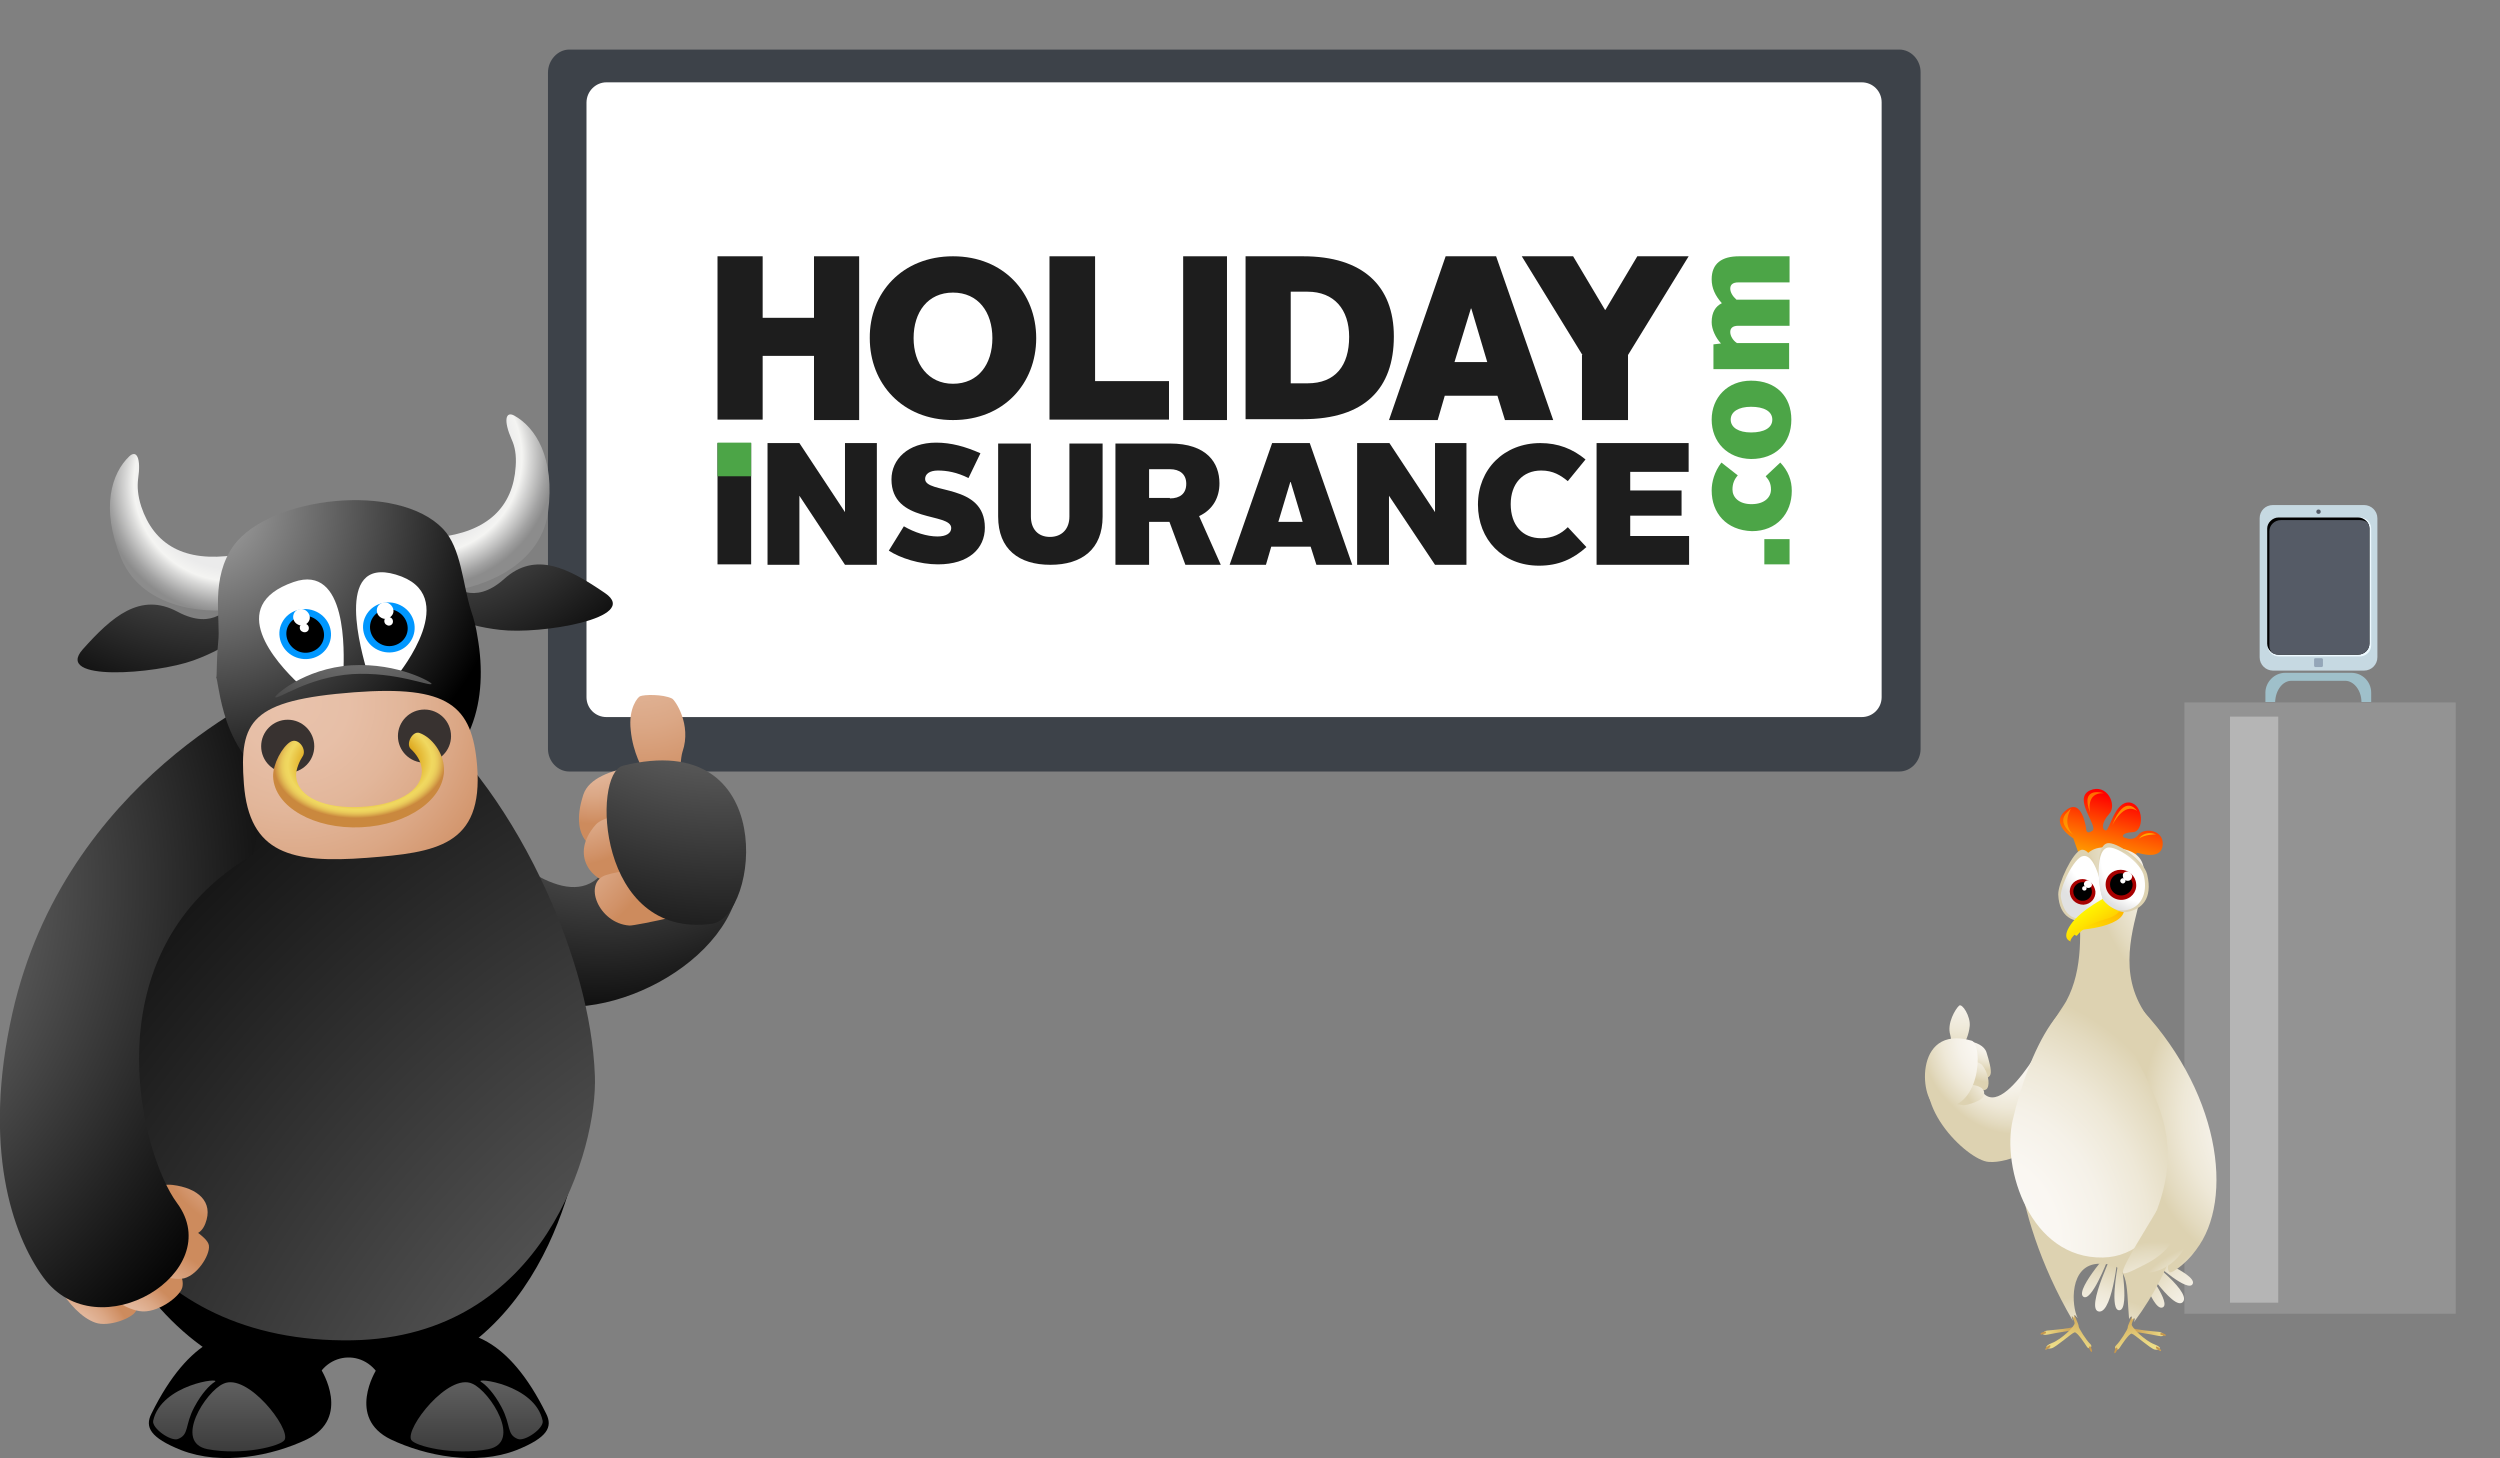 <?xml version="1.0" encoding="utf-8"?>
<!-- Generator: Adobe Illustrator 21.1.0, SVG Export Plug-In . SVG Version: 6.00 Build 0)  -->
<svg version="1.1" id="Vector-Elements" xmlns="http://www.w3.org/2000/svg" xmlns:xlink="http://www.w3.org/1999/xlink" x="0px"
	 y="0px" viewBox="0 0 564.8 329.4" style="enable-background:new 0 0 564.8 329.4;" xml:space="preserve">
<rect x="0" y="0" width="564.8" height="329.4" fill="#808080" stroke="none"/>
<style type="text/css">
	.st0{fill:#3D4249;}
	.st1{fill:#FFFFFF;}
	.st2{fill:url(#SVGID_1_);}
	.st3{fill:url(#SVGID_2_);}
	.st4{fill:url(#SVGID_3_);}
	.st5{fill:url(#SVGID_4_);}
	.st6{fill:url(#SVGID_5_);}
	.st7{fill:url(#SVGID_6_);}
	.st8{fill:url(#SVGID_7_);}
	.st9{fill:url(#SVGID_8_);}
	.st10{fill:url(#SVGID_9_);}
	.st11{fill:url(#SVGID_10_);}
	.st12{fill:url(#SVGID_11_);}
	.st13{fill:url(#SVGID_12_);}
	.st14{fill:url(#SVGID_13_);}
	.st15{fill:url(#SVGID_14_);}
	.st16{fill:url(#SVGID_15_);}
	.st17{fill:url(#SVGID_16_);}
	.st18{fill:url(#SVGID_17_);}
	.st19{fill:url(#SVGID_18_);}
	.st20{fill:url(#SVGID_19_);}
	.st21{fill:url(#SVGID_20_);}
	.st22{fill:url(#SVGID_21_);}
	.st23{fill:url(#SVGID_22_);}
	.st24{fill:url(#SVGID_23_);}
	.st25{fill:#383230;}
	.st26{fill:#0097FF;}
	.st27{fill:url(#SVGID_24_);}
	.st28{fill:#939393;}
	.st29{fill:#B5B5B5;}
	.st30{fill:#C6D9E2;}
	.st31{fill:#555B66;}
	.st32{fill:#94A6B8;}
	.st33{fill:#EDF9FF;}
	.st34{fill:#9FC0CA;}
	.st35{fill:url(#SVGID_25_);}
	.st36{fill:url(#SVGID_26_);}
	.st37{fill:url(#SVGID_27_);}
	.st38{fill:url(#SVGID_28_);}
	.st39{fill:url(#SVGID_29_);}
	.st40{fill:url(#SVGID_30_);}
	.st41{fill:url(#SVGID_31_);}
	.st42{fill:url(#SVGID_32_);}
	.st43{fill:url(#SVGID_33_);}
	.st44{fill:url(#SVGID_34_);}
	.st45{fill:url(#SVGID_35_);}
	.st46{fill:url(#SVGID_36_);}
	.st47{fill:url(#SVGID_37_);}
	.st48{fill:url(#SVGID_38_);}
	.st49{fill:url(#SVGID_39_);}
	.st50{fill:url(#SVGID_40_);}
	.st51{fill:url(#SVGID_41_);}
	.st52{fill:url(#SVGID_42_);}
	.st53{fill:url(#SVGID_43_);}
	.st54{fill:url(#SVGID_44_);}
	.st55{fill:url(#SVGID_45_);}
	.st56{fill:url(#SVGID_46_);}
	.st57{fill:url(#SVGID_47_);}
	.st58{fill:url(#SVGID_48_);}
	.st59{fill:url(#SVGID_49_);}
	.st60{fill:url(#SVGID_50_);}
	.st61{fill:#A70000;}
	.st62{fill:url(#SVGID_51_);}
	.st63{fill:url(#SVGID_52_);}
	.st64{fill:url(#SVGID_53_);}
	.st65{fill:url(#SVGID_54_);}
	.st66{fill:url(#SVGID_55_);}
	.st67{fill:url(#SVGID_56_);}
	.st68{fill:url(#SVGID_57_);}
	.st69{fill:url(#SVGID_58_);}
	.st70{fill:url(#SVGID_59_);}
	.st71{fill:url(#SVGID_60_);}
	.st72{fill:url(#SVGID_61_);}
	.st73{fill:url(#SVGID_62_);}
	.st74{fill:url(#SVGID_63_);}
	.st75{fill:url(#SVGID_64_);}
	.st76{fill:#1D1D1D;}
	.st77{fill:#4CA547;}
</style>
<g id="XMLID_2_">
	<g id="XMLID_29_">
		<g id="XMLID_30_">
			<path id="XMLID_32_" class="st0" d="M128.6,11.2h300.5c2.6,0,4.8,2.3,4.8,5.1v152.9c0,2.8-2.2,5.1-4.8,5.1H128.6
				c-2.6,0-4.8-2.3-4.8-5.1V16.4C123.8,13.6,126,11.2,128.6,11.2z"/>
			<path id="XMLID_31_" class="st1" d="M137,18.6h283.6c2.5,0,4.5,2,4.5,4.5v134.4c0,2.5-2,4.5-4.5,4.5H137c-2.5,0-4.5-2-4.5-4.5
				V23.2C132.5,20.6,134.6,18.6,137,18.6z"/>
		</g>
	</g>
</g>
<g>
	
		<radialGradient id="SVGID_1_" cx="-29.882" cy="924.802" r="85.441" gradientTransform="matrix(0.837 0.452 -0.575 0.959 703.17 -727.67)" gradientUnits="userSpaceOnUse">
		<stop  offset="5.494510e-02" style="stop-color:#9F9F9F"/>
		<stop  offset="1" style="stop-color:#000000"/>
	</radialGradient>
	<path class="st2" d="M83,157.3c0,0,40.7,58.9,53.8,39c6.4-9.8,20.7-19.4,23.7-15.9c19.1,22.3-6.3,44.2-27.8,46.8
		c-25,3-71.4-23.3-70.1-26.7C68.5,186.4,79.2,162.4,83,157.3z"/>
	<g>
		
			<radialGradient id="SVGID_2_" cx="-1877.227" cy="1246.705" r="46.112" gradientTransform="matrix(-1.029 7.450000e-02 0.147 1.312 -1972.715 -1364.689)" gradientUnits="userSpaceOnUse">
			<stop  offset="5.494510e-03" style="stop-color:#E8C2AB"/>
			<stop  offset="0.177" style="stop-color:#E7BFA7"/>
			<stop  offset="0.359" style="stop-color:#E2B69A"/>
			<stop  offset="0.545" style="stop-color:#DBA785"/>
			<stop  offset="0.733" style="stop-color:#D19268"/>
			<stop  offset="0.791" style="stop-color:#CD8B5D"/>
		</radialGradient>
		<path class="st3" d="M147.4,180.2c-0.3-0.6-2.1-6.3-2.1-6.3s-2.3-3.7-2.8-8.9c-0.6-5.1,1.7-7.6,2.1-7.7c0.9-0.4,5.1-0.5,7.2,0.5
			c0.7,0.3,4.5,5.9,2.4,12c-0.4,1.2-0.8,5.3-0.1,7.6C154.8,179.6,147.4,180.2,147.4,180.2z"/>
		<g>
			<g>
				
					<radialGradient id="SVGID_3_" cx="627.779" cy="1429.95" r="28.094" gradientTransform="matrix(0.824 -0.103 0.101 0.89 -527.848 -1041.802)" gradientUnits="userSpaceOnUse">
					<stop  offset="5.494510e-03" style="stop-color:#E8C2AB"/>
					<stop  offset="0.177" style="stop-color:#E7BFA7"/>
					<stop  offset="0.359" style="stop-color:#E2B69A"/>
					<stop  offset="0.545" style="stop-color:#DBA785"/>
					<stop  offset="0.733" style="stop-color:#D19268"/>
					<stop  offset="0.791" style="stop-color:#CD8B5D"/>
				</radialGradient>
				<path class="st4" d="M156.6,173.4c-4.6-1.4-22.4-1.2-24.8,6.1c-3.6,11,3.4,13.3,6.9,13.2s24.2-7.3,24.6-8.6
					C164.2,181.2,161.2,174.8,156.6,173.4z"/>
			</g>
			<g>
				
					<radialGradient id="SVGID_4_" cx="865.816" cy="1105.525" r="34.379" gradientTransform="matrix(0.811 5.520000e-02 -9.540000e-02 0.964 -465.51 -944.312)" gradientUnits="userSpaceOnUse">
					<stop  offset="5.494510e-03" style="stop-color:#E8C2AB"/>
					<stop  offset="0.177" style="stop-color:#E7BFA7"/>
					<stop  offset="0.359" style="stop-color:#E2B69A"/>
					<stop  offset="0.545" style="stop-color:#DBA785"/>
					<stop  offset="0.733" style="stop-color:#D19268"/>
					<stop  offset="0.791" style="stop-color:#CD8B5D"/>
				</radialGradient>
				<path class="st5" d="M163.3,184.6c-4.1-2.5-25.5-2-28.7,1.7c-6.1,6.9-0.7,13.1,4.3,13.3c3.4,0.2,22.7-0.4,25.2-2.6
					C165.8,195.3,166.2,186.4,163.3,184.6z"/>
			</g>
			<g>
				
					<radialGradient id="SVGID_5_" cx="1275.843" cy="1157.52" r="60.47" gradientTransform="matrix(0.673 8.740000e-02 -0.138 0.804 -578.37 -863.883)" gradientUnits="userSpaceOnUse">
					<stop  offset="5.494510e-03" style="stop-color:#E8C2AB"/>
					<stop  offset="0.177" style="stop-color:#E7BFA7"/>
					<stop  offset="0.359" style="stop-color:#E2B69A"/>
					<stop  offset="0.545" style="stop-color:#DBA785"/>
					<stop  offset="0.733" style="stop-color:#D19268"/>
					<stop  offset="0.791" style="stop-color:#CD8B5D"/>
				</radialGradient>
				<path class="st6" d="M136.9,197.7c-5.3,1.7-1.7,10.9,5.3,11.4c1.2,0.1,18.9-3.6,21-5.4c3.6-3,1.2-5.3,0.6-6.4
					C162,194.5,142.8,195.8,136.9,197.7z"/>
			</g>
		</g>
	</g>
	
		<radialGradient id="SVGID_6_" cx="163.562" cy="1556.145" r="109.728" gradientTransform="matrix(1 0 0 1 0 -1436.4)" gradientUnits="userSpaceOnUse">
		<stop  offset="5.494510e-02" style="stop-color:#9F9F9F"/>
		<stop  offset="1" style="stop-color:#000000"/>
	</radialGradient>
	<path class="st7" d="M140.7,173c-7,1.8-5.8,39.2,20.1,35.7C171.4,207.3,176.3,164.1,140.7,173z"/>
	
		<radialGradient id="SVGID_7_" cx="-2963.693" cy="1949.163" r="82.496" gradientTransform="matrix(-0.97 0.241 0.241 0.97 -3254.808 -1094.747)" gradientUnits="userSpaceOnUse">
		<stop  offset="5.494510e-02" style="stop-color:#9F9F9F"/>
		<stop  offset="1" style="stop-color:#000000"/>
	</radialGradient>
	<path class="st8" d="M99.5,135.2l2.6-3.1c0,0,4.8,5,11.8-1.3c7.1-6.4,14.6-2.4,22.8,3.2c8.2,5.6-14.6,9.4-23.7,8.3
		c-9.1-1-14.1-4.3-14.1-4.3L99.5,135.2z"/>
	
		<radialGradient id="SVGID_8_" cx="-474.21" cy="2388.144" r="56.431" gradientTransform="matrix(0.831 -0.557 0.557 0.831 -883.869 -2139.448)" gradientUnits="userSpaceOnUse">
		<stop  offset="0.341" style="stop-color:#EBEBEB"/>
		<stop  offset="0.341" style="stop-color:#EBEBEB"/>
		<stop  offset="0.39" style="stop-color:#F4F4F2"/>
		<stop  offset="0.418" style="stop-color:#DBDBDA"/>
		<stop  offset="0.488" style="stop-color:#A2A2A2"/>
		<stop  offset="0.522" style="stop-color:#8C8C8C"/>
	</radialGradient>
	<path class="st9" d="M53.1,125.4c-11.4,1.7-18.3-2.3-21.2-11c-0.8-2.5-0.9-4.5-0.7-6.2c0.7-4.6-0.3-6.7-2-5.1
		c-3.9,3.7-6.6,11.6-1.8,23.1c5.1,12.1,21,12.7,27.6,11.1C60.3,136.1,60.8,124.2,53.1,125.4z"/>
	
		<radialGradient id="SVGID_9_" cx="-3283.508" cy="994.357" r="56.44" gradientTransform="matrix(-0.945 -0.326 -0.326 0.945 -2682.843 -1906.892)" gradientUnits="userSpaceOnUse">
		<stop  offset="0.341" style="stop-color:#EBEBEB"/>
		<stop  offset="0.341" style="stop-color:#EBEBEB"/>
		<stop  offset="0.39" style="stop-color:#F4F4F2"/>
		<stop  offset="0.418" style="stop-color:#DBDBDA"/>
		<stop  offset="0.488" style="stop-color:#A2A2A2"/>
		<stop  offset="0.522" style="stop-color:#8C8C8C"/>
	</radialGradient>
	<path class="st10" d="M98.8,121.4c11.4-1.2,17.1-6.9,17.7-16c0.2-2.6-0.2-4.6-0.9-6.1c-1.9-4.3-1.4-6.5,0.6-5.4
		c4.7,2.6,9.3,9.5,7.6,21.9c-1.8,13-17.1,17.7-23.9,17.8C94.6,133.6,91.1,122.3,98.8,121.4z"/>
	
		<radialGradient id="SVGID_10_" cx="104.013" cy="1561.712" r="82.493" gradientTransform="matrix(1 4.700000e-03 -4.700000e-03 1 -46.778 -1477.294)" gradientUnits="userSpaceOnUse">
		<stop  offset="5.494510e-02" style="stop-color:#9F9F9F"/>
		<stop  offset="1" style="stop-color:#000000"/>
	</radialGradient>
	<path class="st11" d="M55.1,139.1l-3.2-2.4c0,0-3.4,6-11.8,1.5c-8.4-4.5-14.8,1.1-21.4,8.5c-6.6,7.4,16.4,5.6,25,2.5
		s12.7-7.5,12.7-7.5L55.1,139.1z"/>
	<path d="M132.3,253.6c-1.6,4-5.7,50.1-45.7,59.1c-3.1-8.4-13.2-7.6-15.5-0.1c-42.7,0-58.2-61.6-56.6-62.2
		C16.2,249.7,132.3,253.6,132.3,253.6z"/>
	<path d="M85,309.5c0,0,21.3-24.8,38.4,9.9c1.5,3,0.3,5.4-6.7,8.2c-9.2,3.6-20.6,1.3-28.4-2.4C78.2,320.3,85,309.5,85,309.5z"/>
	<path d="M72.6,309.5c0,0-21.3-24.8-38.4,9.9c-1.5,3-0.3,5.4,6.7,8.2c9.2,3.6,20.6,1.3,28.4-2.4C79.4,320.3,72.6,309.5,72.6,309.5z"
		/>
	
		<linearGradient id="SVGID_11_" gradientUnits="userSpaceOnUse" x1="53.954" y1="1716.216" x2="53.954" y2="1791.172" gradientTransform="matrix(1 0 0 1 0 -1436.4)">
		<stop  offset="5.494510e-02" style="stop-color:#9F9F9F"/>
		<stop  offset="1" style="stop-color:#000000"/>
	</linearGradient>
	<path class="st12" d="M64.3,325.3c-0.8,1.4-9.6,3.6-17.4,2.1c-7.8-1.5-0.4-13.1,3.6-14.8C55.9,310.1,65.7,322.7,64.3,325.3z"/>
	
		<linearGradient id="SVGID_12_" gradientUnits="userSpaceOnUse" x1="41.623" y1="1716.22" x2="41.623" y2="1791.17" gradientTransform="matrix(1 0 0 1 0 -1436.4)">
		<stop  offset="5.494510e-02" style="stop-color:#9F9F9F"/>
		<stop  offset="1" style="stop-color:#000000"/>
	</linearGradient>
	<path class="st13" d="M48.5,312.2c-1.1,0.7-2.9,2.5-4.6,5.7c-2.2,4.1-1.1,6.2-3.7,7.2c-1.6,0.6-5.9-2.4-5.6-4.1
		C36.4,312.7,50.3,311.1,48.5,312.2z"/>
	
		<linearGradient id="SVGID_13_" gradientUnits="userSpaceOnUse" x1="103.246" y1="1716.216" x2="103.246" y2="1791.172" gradientTransform="matrix(1 0 0 1 0 -1436.4)">
		<stop  offset="5.494510e-02" style="stop-color:#9F9F9F"/>
		<stop  offset="1" style="stop-color:#000000"/>
	</linearGradient>
	<path class="st14" d="M92.9,325.3c0.8,1.4,9.6,3.6,17.4,2.1c7.8-1.5,0.4-13.1-3.6-14.8C101.3,310.1,91.5,322.7,92.9,325.3z"/>
	
		<linearGradient id="SVGID_14_" gradientUnits="userSpaceOnUse" x1="115.578" y1="1716.22" x2="115.578" y2="1791.17" gradientTransform="matrix(1 0 0 1 0 -1436.4)">
		<stop  offset="5.494510e-02" style="stop-color:#9F9F9F"/>
		<stop  offset="1" style="stop-color:#000000"/>
	</linearGradient>
	<path class="st15" d="M108.7,312.2c1.1,0.7,2.9,2.5,4.6,5.7c2.2,4.1,1.1,6.2,3.7,7.2c1.6,0.6,5.9-2.4,5.6-4.1
		C120.9,312.7,106.9,311.1,108.7,312.2z"/>
	
		<radialGradient id="SVGID_15_" cx="246.456" cy="1835.764" r="325.602" gradientTransform="matrix(1 0 0 1 0 -1436.4)" gradientUnits="userSpaceOnUse">
		<stop  offset="5.494510e-02" style="stop-color:#9F9F9F"/>
		<stop  offset="1" style="stop-color:#000000"/>
	</radialGradient>
	<path class="st16" d="M24.9,216.2c11.6-37,33-83.1,70.4-54.1c9.8,7.6,20.6,22.4,28.3,39.5c6,13.3,10.3,27.9,10.8,41.5
		c0.6,16-11.2,59-54.9,59.7c-48.4,0.8-67.8-38.5-60.4-66.4C20.8,230.5,22.7,223.5,24.9,216.2z"/>
	<g>
		
			<radialGradient id="SVGID_16_" cx="260.577" cy="2571.825" r="41.733" gradientTransform="matrix(0.526 -0.329 0.291 0.669 -831.284 -1381.59)" gradientUnits="userSpaceOnUse">
			<stop  offset="5.494510e-03" style="stop-color:#E8C2AB"/>
			<stop  offset="0.177" style="stop-color:#E7BFA7"/>
			<stop  offset="0.359" style="stop-color:#E2B69A"/>
			<stop  offset="0.545" style="stop-color:#DBA785"/>
			<stop  offset="0.733" style="stop-color:#D19268"/>
			<stop  offset="0.791" style="stop-color:#CD8B5D"/>
		</radialGradient>
		<path class="st17" d="M26.5,274.5c0.6-0.5,6.7-7.5,12.5-6.8c5.7,0.7,9.3,3.8,7.4,8.7c-1.9,5-7.3,1.3-8.1,0.6s-3.5,2-3.5,2
			L26.5,274.5z"/>
		
			<radialGradient id="SVGID_17_" cx="-493.217" cy="136.961" r="18.872" gradientTransform="matrix(0.107 0.843 -0.93 -9.760000e-02 196.354 730.507)" gradientUnits="userSpaceOnUse">
			<stop  offset="5.494510e-03" style="stop-color:#E8C2AB"/>
			<stop  offset="0.177" style="stop-color:#E7BFA7"/>
			<stop  offset="0.359" style="stop-color:#E2B69A"/>
			<stop  offset="0.545" style="stop-color:#DBA785"/>
			<stop  offset="0.733" style="stop-color:#D19268"/>
			<stop  offset="0.791" style="stop-color:#CD8B5D"/>
		</radialGradient>
		<path class="st18" d="M20.9,269.9c-1.7,3.5,2.5,18.1,5.1,18.1c1.7,0,6.2,5.2,4.7,8.2c-0.8,1.6-6.2,3.7-9.2,2.6
			c-6-2.1-11.9-12.8-11.9-18.5C9.6,268.1,22.5,266.3,20.9,269.9z"/>
		
			<radialGradient id="SVGID_18_" cx="-410.521" cy="428.623" r="15.982" gradientTransform="matrix(0.367 1.022 -1.083 9.970000e-02 643.038 676.958)" gradientUnits="userSpaceOnUse">
			<stop  offset="5.494510e-03" style="stop-color:#E8C2AB"/>
			<stop  offset="0.177" style="stop-color:#E7BFA7"/>
			<stop  offset="0.359" style="stop-color:#E2B69A"/>
			<stop  offset="0.545" style="stop-color:#DBA785"/>
			<stop  offset="0.733" style="stop-color:#D19268"/>
			<stop  offset="0.791" style="stop-color:#CD8B5D"/>
		</radialGradient>
		<path class="st19" d="M22.4,260.4c-0.9,4.8,8.1,21.9,11.1,21.3c2-0.4,8.6,5,7.7,9.1c-0.5,2.2-5.9,6.1-9.7,5.4
			c-7.4-1.2-17.2-13-18.9-20.2C9.2,260.9,23.3,255.6,22.4,260.4z"/>
		
			<radialGradient id="SVGID_19_" cx="-153.073" cy="582.693" r="27.722" gradientTransform="matrix(0.618 0.884 -0.854 0.359 625.713 226.924)" gradientUnits="userSpaceOnUse">
			<stop  offset="5.494510e-03" style="stop-color:#E8C2AB"/>
			<stop  offset="0.177" style="stop-color:#E7BFA7"/>
			<stop  offset="0.359" style="stop-color:#E2B69A"/>
			<stop  offset="0.545" style="stop-color:#DBA785"/>
			<stop  offset="0.733" style="stop-color:#D19268"/>
			<stop  offset="0.791" style="stop-color:#CD8B5D"/>
		</radialGradient>
		<path class="st20" d="M22.4,257.1c4.6,13.8,24.3,20.2,24.8,24.3c0.3,2.2-2.9,7.2-6.2,7.5c-6.5,0.6-18.1-8.2-21.7-14.6
			C11.7,260.8,20.8,252.5,22.4,257.1z"/>
		
			<radialGradient id="SVGID_20_" cx="-63.64" cy="1636.467" r="139.495" gradientTransform="matrix(1 0 0 1 0 -1436.4)" gradientUnits="userSpaceOnUse">
			<stop  offset="5.494510e-02" style="stop-color:#9F9F9F"/>
			<stop  offset="1" style="stop-color:#000000"/>
		</radialGradient>
		<path class="st21" d="M63.8,155.1c-1.5,0.6-49.1,20.9-61,73.8c-6.8,30.2-0.1,50,7,59.7c12.3,16.8,41.7-1.3,30.2-16.8
			c-8.3-11.2-20.2-57,17.3-78.8L63.8,155.1z"/>
	</g>
	
		<radialGradient id="SVGID_21_" cx="145.177" cy="1002.299" r="70.96" gradientTransform="matrix(0.938 0.346 -0.346 0.938 256.614 -875.493)" gradientUnits="userSpaceOnUse">
		<stop  offset="5.494510e-02" style="stop-color:#9F9F9F"/>
		<stop  offset="1" style="stop-color:#000000"/>
	</radialGradient>
	<path class="st22" d="M50.6,161c1.4,4.9,4.6,12.4,12.7,17.1c7.8,4.5,20.2,5.3,31-0.2c5.3-2.8,9.9-7.7,12.2-13.8
		c2.4-6.1,2.6-13.2,1.4-20.1c-0.3-2.1-0.8-4.1-1.5-6.1c-1.9-6.1-2.2-14.1-6.3-18.4c-10.2-10.7-39-7.3-47.2,3.6
		c-5.5,7.5-3,16.8-3.6,21.9c-0.5,5.2-0.2,8.1-0.5,8.1C49.1,153,49.2,156,50.6,161z"/>
	<path class="st1" d="M89.4,129.8c-14.3-4.2-7.4,18.4-6.6,21.5c2.3,0.1,4.6,0.4,6.6,0.8l0.7,0.1C90,152.2,104.7,134.3,89.4,129.8z"
		/>
	<path class="st1" d="M77.6,151.5c0.1-3.7,1-24.3-11.3-20c-15.5,5.4-3.9,18.2,1.2,23C71,152.8,74.4,151.9,77.6,151.5z"/>
	
		<radialGradient id="SVGID_22_" cx="180.765" cy="1000.181" r="66.649" gradientTransform="matrix(0.938 0.346 -0.346 0.938 256.614 -875.493)" gradientUnits="userSpaceOnUse">
		<stop  offset="5.494510e-02" style="stop-color:#9F9F9F"/>
		<stop  offset="1" style="stop-color:#000000"/>
	</radialGradient>
	<path class="st23" d="M62.2,157.5c-0.4-0.2,6.4-6.5,17.2-7.2c10.7-0.6,18.4,4,18.1,4.2c-0.2,0.7-8-2.8-18-2.2
		C69.5,153,62.6,158.2,62.2,157.5z"/>
	
		<radialGradient id="SVGID_23_" cx="179.632" cy="1036.388" r="68.182" gradientTransform="matrix(0.938 0.346 -0.346 0.938 256.614 -875.493)" gradientUnits="userSpaceOnUse">
		<stop  offset="5.494510e-03" style="stop-color:#E8C2AB"/>
		<stop  offset="0.177" style="stop-color:#E7BFA7"/>
		<stop  offset="0.359" style="stop-color:#E2B69A"/>
		<stop  offset="0.545" style="stop-color:#DBA785"/>
		<stop  offset="0.733" style="stop-color:#D19268"/>
		<stop  offset="0.791" style="stop-color:#CD8B5D"/>
	</radialGradient>
	<path class="st24" d="M55.1,177.1c1.2,15.8,10.8,18,27.8,16.7c15.6-1.2,26.3-2.7,24.9-20.7c-1.1-13.8-6.5-18.3-27.8-16.7
		C56.7,158.2,54,162.8,55.1,177.1z"/>
	<circle class="st25" cx="95.9" cy="166.3" r="6"/>
	<circle class="st25" cx="65" cy="168.6" r="6"/>
	<g>
		<path class="st26" d="M71.5,138.2c2.9,1.4,4.1,4.8,2.7,7.6c-1.4,2.8-4.9,3.9-7.8,2.5c-2.9-1.4-4.1-4.9-2.7-7.6
			C65.1,137.9,68.6,136.8,71.5,138.2z"/>
		<path d="M70.8,139.6c2.1,1.1,3,3.6,2,5.6s-3.6,2.9-5.7,1.8c-2.1-1.1-3-3.6-2-5.6S68.7,138.5,70.8,139.6z"/>
		<path class="st1" d="M68.9,137.8c0.9,0.5,1.4,1.6,0.9,2.5s-1.6,1.3-2.5,0.8c-1-0.5-1.3-1.6-0.9-2.5
			C66.8,137.7,67.9,137.3,68.9,137.8z"/>
		<path class="st1" d="M69.2,141c0.5,0.2,0.7,0.8,0.5,1.3s-0.9,0.7-1.4,0.4c-0.5-0.2-0.7-0.8-0.5-1.3
			C68.1,140.9,68.7,140.7,69.2,141z"/>
	</g>
	<g>
		<path class="st26" d="M90.4,136.7c2.9,1.4,4.1,4.8,2.7,7.6c-1.4,2.8-4.9,3.9-7.8,2.5c-2.9-1.4-4.1-4.9-2.7-7.6
			C84,136.4,87.5,135.3,90.4,136.7z"/>
		<path d="M89.7,138.1c2.1,1.1,3,3.6,2,5.6s-3.6,2.9-5.7,1.8c-2.1-1.1-3-3.5-2-5.6C85.1,137.8,87.6,137,89.7,138.1z"/>
		<path class="st1" d="M87.8,136.3c0.9,0.5,1.4,1.6,0.9,2.5s-1.6,1.3-2.5,0.8c-1-0.5-1.3-1.6-0.9-2.5
			C85.8,136.2,86.9,135.8,87.8,136.3z"/>
		<path class="st1" d="M88.2,139.5c0.5,0.2,0.7,0.8,0.5,1.3s-0.9,0.7-1.3,0.4c-0.5-0.2-0.7-0.8-0.5-1.3S87.7,139.2,88.2,139.5z"/>
	</g>
	
		<radialGradient id="SVGID_24_" cx="-249.853" cy="1843.281" r="34.906" gradientTransform="matrix(1.229 -6.050000e-02 3.860000e-02 0.783 317.238 -1285.943)" gradientUnits="userSpaceOnUse">
		<stop  offset="0.28" style="stop-color:#DCA317"/>
		<stop  offset="0.379" style="stop-color:#F0D860"/>
		<stop  offset="0.395" style="stop-color:#EED45E"/>
		<stop  offset="0.411" style="stop-color:#E8C759"/>
		<stop  offset="0.427" style="stop-color:#DEB250"/>
		<stop  offset="0.444" style="stop-color:#D09543"/>
		<stop  offset="0.451" style="stop-color:#CA883E"/>
	</radialGradient>
	<path class="st27" d="M94.8,165.6c-1.6-0.6-3.2,2.5-2,3.6s2.4,2.8,2.5,4.7c0.2,5-6,8-13.8,8.4s-14.3-2-14.6-7
		c-0.1-1.5,0.9-3.6,1.4-4.3c1.2-1.6-0.9-4.5-2.7-3.4s-4,5-3.9,7.9c0.3,6.8,9.3,11.9,19.9,11.4c10.7-0.5,19-6.5,18.7-13.3
		C100.2,170.1,97.6,166.6,94.8,165.6z"/>
</g>
<g id="XMLID_3_">
	<g id="XMLID_4_">
		<rect id="XMLID_15_" x="493.5" y="158.7" class="st28" width="61.3" height="138.1"/>
		<rect id="XMLID_13_" x="503.8" y="161.9" class="st29" width="10.9" height="132.4"/>
		<g id="XMLID_6_">
			<path id="XMLID_12_" class="st30" d="M513.5,114.1h20.6c1.6,0,3,1.3,3,3v31.4c0,1.6-1.3,3-3,3h-20.6c-1.6,0-3-1.3-3-3v-31.4
				C510.5,115.4,511.8,114.1,513.5,114.1z"/>
			<circle id="XMLID_11_" class="st31" cx="523.8" cy="115.6" r="0.5"/>
			<path id="XMLID_10_" class="st32" d="M523.1,148.7h1.4c0.1,0,0.3,0.1,0.3,0.3v1.4c0,0.1-0.1,0.3-0.3,0.3h-1.4
				c-0.1,0-0.3-0.1-0.3-0.3V149C522.8,148.8,522.9,148.7,523.1,148.7z"/>
			<path id="XMLID_9_" class="st33" d="M514.9,116.9h18.2c1.5,0,2.6,1.1,2.6,2.5v26.4c0,1.4-1.2,2.5-2.6,2.5h-18.2
				c-1.5,0-2.6-1.1-2.6-2.5v-26.4C512.2,118.1,513.4,116.9,514.9,116.9z"/>
			<path id="XMLID_8_" d="M514.8,116.9h17.9c1.4,0,2.6,1.1,2.6,2.5v26c0,1.4-1.2,2.5-2.6,2.5h-17.9c-1.4,0-2.6-1.1-2.6-2.5v-26
				C512.2,118.1,513.4,116.9,514.8,116.9z"/>
			<path id="XMLID_7_" class="st31" d="M534.9,118.1c0.2,0.4,0.4,0.8,0.4,1.3v26c0,1.4-1.2,2.5-2.6,2.5h-17.9
				c-0.7,0-1.3-0.2-1.7-0.6c-0.2-0.4-0.4-0.8-0.4-1.3v-26c0-1.4,1.2-2.5,2.6-2.5h17.9C533.8,117.5,534.4,117.7,534.9,118.1z"/>
		</g>
		<path id="XMLID_5_" class="st34" d="M516.3,152h14.9c2.5,0,4.5,2,4.5,4.5v2.1h-2.2c0-2.6-1.7-4.8-3.7-4.8h-12.1
			c-2,0-3.6,2.1-3.7,4.8h-2.2v-2.1C511.8,154.1,513.8,152,516.3,152z"/>
	</g>
</g>
<g id="XMLID_93_">
</g>
<g>
	
		<radialGradient id="SVGID_25_" cx="-404.753" cy="1140.837" r="21.515" gradientTransform="matrix(-0.907 0.546 0.623 1.157 -625.936 -864.738)" gradientUnits="userSpaceOnUse">
		<stop  offset="6.593410e-02" style="stop-color:#FBF9F5"/>
		<stop  offset="0.271" style="stop-color:#FAF7F2"/>
		<stop  offset="0.436" style="stop-color:#F5F1E8"/>
		<stop  offset="0.587" style="stop-color:#EEE8D7"/>
		<stop  offset="0.729" style="stop-color:#E3DABF"/>
		<stop  offset="0.797" style="stop-color:#DDD2B1"/>
	</radialGradient>
	<path class="st35" d="M463.7,231.8c0,0-12.4,24.5-16.8,13.1c-1.7-4.5-8.3-7.3-9.4-5.8c-7.2,9.4,6.9,23.1,11.8,23.4
		c9.5,0.7,26.1-14.5,25.6-15.9C472.7,240.7,465.1,234,463.7,231.8z"/>
	<g>
		
			<radialGradient id="SVGID_26_" cx="-1461.128" cy="1250.388" r="18.091" gradientTransform="matrix(1.115 8.990000e-02 -0.16 1.585 2273.983 -1634.651)" gradientUnits="userSpaceOnUse">
			<stop  offset="6.593410e-02" style="stop-color:#FBF9F5"/>
			<stop  offset="0.271" style="stop-color:#FAF7F2"/>
			<stop  offset="0.436" style="stop-color:#F5F1E8"/>
			<stop  offset="0.587" style="stop-color:#EEE8D7"/>
			<stop  offset="0.729" style="stop-color:#E3DABF"/>
			<stop  offset="0.797" style="stop-color:#DDD2B1"/>
		</radialGradient>
		<path class="st36" d="M443.1,238.2c0.1-0.3,0.8-2.7,0.8-2.7s0.9-1.6,1.1-3.7c0.2-2.2-1.7-5.2-2.4-4.6c-0.8,0.7-2.8,4-2,6.6
			c0.2,0.5,0.3,2.2,0,3.2C440.4,237.9,443.1,238.2,443.1,238.2z"/>
		<g>
			<g>
				
					<radialGradient id="SVGID_27_" cx="120.746" cy="1387.657" r="10.166" gradientTransform="matrix(-0.893 -0.124 -0.109 1.075 708.208 -1243.749)" gradientUnits="userSpaceOnUse">
					<stop  offset="6.593410e-02" style="stop-color:#FBF9F5"/>
					<stop  offset="0.271" style="stop-color:#FAF7F2"/>
					<stop  offset="0.436" style="stop-color:#F5F1E8"/>
					<stop  offset="0.587" style="stop-color:#EEE8D7"/>
					<stop  offset="0.729" style="stop-color:#E3DABF"/>
					<stop  offset="0.797" style="stop-color:#DDD2B1"/>
				</radialGradient>
				<path class="st37" d="M439.4,235.2c1.8-0.6,8.5-0.5,9.4,2.6c0.5,1.6,1.2,4,0.9,4.9c-0.5,1.5-2.7,0.7-3.5,0.7
					c-1.3,0-9.1-3.1-9.3-3.6C436.6,238.5,437.7,235.8,439.4,235.2z"/>
			</g>
			<g>
				
					<radialGradient id="SVGID_28_" cx="353.361" cy="1148.099" r="12.282" gradientTransform="matrix(-0.879 6.660000e-02 0.103 1.164 641.172 -1126.813)" gradientUnits="userSpaceOnUse">
					<stop  offset="6.593410e-02" style="stop-color:#FBF9F5"/>
					<stop  offset="0.271" style="stop-color:#FAF7F2"/>
					<stop  offset="0.436" style="stop-color:#F5F1E8"/>
					<stop  offset="0.587" style="stop-color:#EEE8D7"/>
					<stop  offset="0.729" style="stop-color:#E3DABF"/>
					<stop  offset="0.797" style="stop-color:#DDD2B1"/>
				</radialGradient>
				<path class="st38" d="M436.9,239.9c1.5-1.1,9.6-0.8,10.9,0.7c1.3,1.6,1.8,4.1,1.2,5.2c-0.5,0.9-2,0.4-2.8,0.4
					c-1.3,0.1-8.6-0.2-9.5-1.1C435.9,244.4,435.8,240.7,436.9,239.9z"/>
			</g>
			<g>
				
					<radialGradient id="SVGID_29_" cx="677.03" cy="1232.411" r="21.221" gradientTransform="matrix(-0.73 0.105 0.15 0.971 763.17 -1029.883)" gradientUnits="userSpaceOnUse">
					<stop  offset="6.593410e-02" style="stop-color:#FBF9F5"/>
					<stop  offset="0.271" style="stop-color:#FAF7F2"/>
					<stop  offset="0.436" style="stop-color:#F5F1E8"/>
					<stop  offset="0.587" style="stop-color:#EEE8D7"/>
					<stop  offset="0.729" style="stop-color:#E3DABF"/>
					<stop  offset="0.797" style="stop-color:#DDD2B1"/>
				</radialGradient>
				<path class="st39" d="M446.9,245.4c1.3,0.5,1.6,1.3,1.2,2.3s-3.6,2-4.5,2c-0.4,0-5.8-1-6.6-1.8c-1.4-1.3-0.5-2.2-0.2-2.7
					C437.4,244.1,444.6,244.6,446.9,245.4z"/>
			</g>
		</g>
	</g>
	
		<radialGradient id="SVGID_30_" cx="-291.054" cy="1619.222" r="20.684" gradientTransform="matrix(-1.084 0 0 1.207 136.433 -1720.36)" gradientUnits="userSpaceOnUse">
		<stop  offset="6.593410e-02" style="stop-color:#FBF9F5"/>
		<stop  offset="0.271" style="stop-color:#FAF7F2"/>
		<stop  offset="0.436" style="stop-color:#F5F1E8"/>
		<stop  offset="0.587" style="stop-color:#EEE8D7"/>
		<stop  offset="0.729" style="stop-color:#E3DABF"/>
		<stop  offset="0.797" style="stop-color:#DDD2B1"/>
	</radialGradient>
	<path class="st40" d="M445.4,235.1c2.7,0.7,2.2,16.5-7.6,15C433.8,249.5,432,231.3,445.4,235.1z"/>
	
		<radialGradient id="SVGID_31_" cx="-1733.892" cy="1749.986" r="27.698" gradientTransform="matrix(0.79 0 0 0.972 1868.568 -1396.081)" gradientUnits="userSpaceOnUse">
		<stop  offset="0" style="stop-color:#FFFFA4"/>
		<stop  offset="0.153" style="stop-color:#FDFBA0"/>
		<stop  offset="0.315" style="stop-color:#F6EE96"/>
		<stop  offset="0.481" style="stop-color:#EBD984"/>
		<stop  offset="0.648" style="stop-color:#DBBC6B"/>
		<stop  offset="0.813" style="stop-color:#C7974C"/>
	</radialGradient>
	<path class="st41" d="M481.7,300.8c0,0,4.1,0.6,5.9,1s1.2-0.8,0.2-0.9c-1-0.1-5.8-0.5-6-0.9C481.5,299.6,481.7,300.8,481.7,300.8z"
		/>
	
		<radialGradient id="SVGID_32_" cx="-1574.22" cy="1751.452" r="24.12" gradientTransform="matrix(1.004 0 0 1 2066.224 -1436.4)" gradientUnits="userSpaceOnUse">
		<stop  offset="0" style="stop-color:#FFFFA4"/>
		<stop  offset="0.153" style="stop-color:#FDFBA0"/>
		<stop  offset="0.315" style="stop-color:#F6EE96"/>
		<stop  offset="0.481" style="stop-color:#EBD984"/>
		<stop  offset="0.648" style="stop-color:#DBBC6B"/>
		<stop  offset="0.813" style="stop-color:#C7974C"/>
	</radialGradient>
	<path class="st42" d="M482.8,296.9c-0.4,0.4-1.1,1.6-1.2,2.3s3,3.7,5.1,4.5s1.2,1.4,0.1,1.2c-1.1-0.3-4.6-3.5-5.2-3.6
		s-2.4,2.7-2.8,3.3c-0.4,0.7-1.5,0-0.7-0.7s2.7-3.7,2.6-4s1.3-3.2,1.3-3.2L482.8,296.9z"/>
	
		<radialGradient id="SVGID_33_" cx="-258.617" cy="1181.568" r="29.863" gradientTransform="matrix(-0.694 0.72 0.72 0.694 -527.186 -330.582)" gradientUnits="userSpaceOnUse">
		<stop  offset="6.593410e-02" style="stop-color:#FBF9F5"/>
		<stop  offset="0.271" style="stop-color:#FAF7F2"/>
		<stop  offset="0.436" style="stop-color:#F5F1E8"/>
		<stop  offset="0.587" style="stop-color:#EEE8D7"/>
		<stop  offset="0.729" style="stop-color:#E3DABF"/>
		<stop  offset="0.797" style="stop-color:#DDD2B1"/>
	</radialGradient>
	<path class="st43" d="M482.4,283.4c0,0,3.7,12.8,6.1,12c2.3-0.7-4-8.9-4-8.9L482.4,283.4z"/>
	
		<radialGradient id="SVGID_34_" cx="-1617.675" cy="1259.132" r="29.868" gradientTransform="matrix(0.771 -0.636 0.636 0.771 949.137 -1697.47)" gradientUnits="userSpaceOnUse">
		<stop  offset="6.593410e-02" style="stop-color:#FBF9F5"/>
		<stop  offset="0.271" style="stop-color:#FAF7F2"/>
		<stop  offset="0.436" style="stop-color:#F5F1E8"/>
		<stop  offset="0.587" style="stop-color:#EEE8D7"/>
		<stop  offset="0.729" style="stop-color:#E3DABF"/>
		<stop  offset="0.797" style="stop-color:#DDD2B1"/>
	</radialGradient>
	<path class="st44" d="M483.9,283c0,0,12.4,4.7,11.5,7s-8.6-4.7-8.6-4.7L483.9,283z"/>
	
		<radialGradient id="SVGID_35_" cx="-258.617" cy="1181.569" r="29.864" gradientTransform="matrix(-0.694 0.72 0.72 0.694 -527.186 -330.582)" gradientUnits="userSpaceOnUse">
		<stop  offset="6.593410e-02" style="stop-color:#FBF9F5"/>
		<stop  offset="0.271" style="stop-color:#FAF7F2"/>
		<stop  offset="0.436" style="stop-color:#F5F1E8"/>
		<stop  offset="0.587" style="stop-color:#EEE8D7"/>
		<stop  offset="0.729" style="stop-color:#E3DABF"/>
		<stop  offset="0.797" style="stop-color:#DDD2B1"/>
	</radialGradient>
	<path class="st45" d="M482.7,282.5c0.2,0.2,12.5,9,10.5,11.6c-2.1,2.6-10.6-10.9-10.6-10.9L482.7,282.5z"/>
	
		<radialGradient id="SVGID_36_" cx="-358.386" cy="1869.902" r="29.863" gradientTransform="matrix(-0.976 -0.217 -0.217 0.976 527.457 -1593.74)" gradientUnits="userSpaceOnUse">
		<stop  offset="6.593410e-02" style="stop-color:#FBF9F5"/>
		<stop  offset="0.271" style="stop-color:#FAF7F2"/>
		<stop  offset="0.436" style="stop-color:#F5F1E8"/>
		<stop  offset="0.587" style="stop-color:#EEE8D7"/>
		<stop  offset="0.729" style="stop-color:#E3DABF"/>
		<stop  offset="0.797" style="stop-color:#DDD2B1"/>
	</radialGradient>
	<path class="st46" d="M477.7,281.4c0,0-8.9,9.8-7.1,11.5c1.8,1.6,5.5-8.1,5.5-8.1L477.7,281.4z"/>
	
		<radialGradient id="SVGID_37_" cx="-1440.814" cy="1931.705" r="29.866" gradientTransform="matrix(0.945 0.326 -0.326 0.945 2463.91 -1046.137)" gradientUnits="userSpaceOnUse">
		<stop  offset="6.593410e-02" style="stop-color:#FBF9F5"/>
		<stop  offset="0.271" style="stop-color:#FAF7F2"/>
		<stop  offset="0.436" style="stop-color:#F5F1E8"/>
		<stop  offset="0.587" style="stop-color:#EEE8D7"/>
		<stop  offset="0.729" style="stop-color:#E3DABF"/>
		<stop  offset="0.797" style="stop-color:#DDD2B1"/>
	</radialGradient>
	<path class="st47" d="M478.8,282.5c0,0,2.5,13.1,0.1,13.5s-0.5-9.8-0.5-9.8L478.8,282.5z"/>
	
		<radialGradient id="SVGID_38_" cx="-358.387" cy="1869.902" r="29.864" gradientTransform="matrix(-0.976 -0.217 -0.217 0.976 527.457 -1593.74)" gradientUnits="userSpaceOnUse">
		<stop  offset="6.593410e-02" style="stop-color:#FBF9F5"/>
		<stop  offset="0.271" style="stop-color:#FAF7F2"/>
		<stop  offset="0.436" style="stop-color:#F5F1E8"/>
		<stop  offset="0.587" style="stop-color:#EEE8D7"/>
		<stop  offset="0.729" style="stop-color:#E3DABF"/>
		<stop  offset="0.797" style="stop-color:#DDD2B1"/>
	</radialGradient>
	<path class="st48" d="M478.7,281.3c0,0.2-1.2,15.4-4.5,15s3.8-14.7,3.8-14.7L478.7,281.3z"/>
	
		<radialGradient id="SVGID_39_" cx="-70.275" cy="1749.68" r="27.699" gradientTransform="matrix(-0.79 0 0 0.972 396.166 -1396.081)" gradientUnits="userSpaceOnUse">
		<stop  offset="0" style="stop-color:#FFFFA4"/>
		<stop  offset="0.153" style="stop-color:#FDFBA0"/>
		<stop  offset="0.315" style="stop-color:#F6EE96"/>
		<stop  offset="0.481" style="stop-color:#EBD984"/>
		<stop  offset="0.648" style="stop-color:#DBBC6B"/>
		<stop  offset="0.813" style="stop-color:#C7974C"/>
	</radialGradient>
	<path class="st49" d="M468.6,300.5c0,0-4.1,0.6-5.9,1s-1.2-0.8-0.2-0.9c1-0.1,5.8-0.5,6-0.9C468.9,299.3,468.6,300.5,468.6,300.5z"
		/>
	
		<radialGradient id="SVGID_40_" cx="-265.684" cy="1751.156" r="24.12" gradientTransform="matrix(-1.004 0 0 1 198.512 -1436.4)" gradientUnits="userSpaceOnUse">
		<stop  offset="0" style="stop-color:#FFFFA4"/>
		<stop  offset="0.153" style="stop-color:#FDFBA0"/>
		<stop  offset="0.315" style="stop-color:#F6EE96"/>
		<stop  offset="0.481" style="stop-color:#EBD984"/>
		<stop  offset="0.648" style="stop-color:#DBBC6B"/>
		<stop  offset="0.813" style="stop-color:#C7974C"/>
	</radialGradient>
	<path class="st50" d="M467.5,296.6c0.4,0.4,1.1,1.6,1.2,2.3s-3,3.7-5.1,4.5s-1.2,1.5-0.1,1.2s4.6-3.5,5.2-3.6s2.4,2.7,2.8,3.3
		c0.4,0.7,1.5,0,0.7-0.7s-2.7-3.7-2.6-4s-1.3-3.2-1.3-3.2L467.5,296.6z"/>
	
		<linearGradient id="SVGID_41_" gradientUnits="userSpaceOnUse" x1="-222.25" y1="1496.636" x2="-229.611" y2="1481.367" gradientTransform="matrix(-0.98 0.198 0.198 0.98 -39.749 -1226.047)">
		<stop  offset="0" style="stop-color:#FFB600"/>
		<stop  offset="0.184" style="stop-color:#FF9A00"/>
		<stop  offset="0.585" style="stop-color:#FF5100"/>
		<stop  offset="1" style="stop-color:#FF0000"/>
	</linearGradient>
	<path class="st51" d="M470.8,196.1c-0.4-1-2.4-6.7-2.4-6.7s-5.5-3.3-1.7-6.3c3.7-3.1,4.6,4.1,4.6,4.1s-0.1,1.5,1.4,0.5
		c1.5-0.9-4.5-7.2-0.6-9.1c3.9-1.8,6.3,3.3,4.4,5.3c-1.9,2.1-1.6,3.7-0.7,3.7c0.8-0.1,2-6.6,5.3-6.3c3.3,0.4,3.3,6.6,0.8,6.7
		c-2.5,0.1-2.6,1-2,1.2s2.1,0.9,3.3-0.7c1.2-1.5,5.6-1.1,5.4,2.3c-0.2,3.5-4.7,2.1-5.6,1.9c-0.9-0.2,0,1,0.6,3
		C484.2,197.8,470.8,196.1,470.8,196.1z"/>
	
		<radialGradient id="SVGID_42_" cx="942.353" cy="1683.183" r="61.663" gradientTransform="matrix(-0.516 0 0 0.855 982.823 -1253.926)" gradientUnits="userSpaceOnUse">
		<stop  offset="6.593410e-02" style="stop-color:#FBF9F5"/>
		<stop  offset="0.271" style="stop-color:#FAF7F2"/>
		<stop  offset="0.436" style="stop-color:#F5F1E8"/>
		<stop  offset="0.587" style="stop-color:#EEE8D7"/>
		<stop  offset="0.729" style="stop-color:#E3DABF"/>
		<stop  offset="0.797" style="stop-color:#DDD2B1"/>
	</radialGradient>
	<path class="st52" d="M487.7,232.6c-18.2-18.2,9.2-40.4-11.4-41.2c-12.9-0.5-1.5,20-9.5,34.8c-0.7,1.4-8.6,12-6.7,14.4
		c4.6,5.5,16-1.3,20.9-3.3S487.7,232.6,487.7,232.6z"/>
	
		<radialGradient id="SVGID_43_" cx="-269.533" cy="1759.905" r="38.57" gradientTransform="matrix(-1 0 0 1 203.039 -1436.4)" gradientUnits="userSpaceOnUse">
		<stop  offset="6.593410e-02" style="stop-color:#FBF9F5"/>
		<stop  offset="0.271" style="stop-color:#FAF7F2"/>
		<stop  offset="0.436" style="stop-color:#F5F1E8"/>
		<stop  offset="0.587" style="stop-color:#EEE8D7"/>
		<stop  offset="0.729" style="stop-color:#E3DABF"/>
		<stop  offset="0.797" style="stop-color:#DDD2B1"/>
	</radialGradient>
	<path class="st53" d="M489.9,248.6c4-3.1,11.3,24.5-7.8,50.1c0.3-0.7,0.3-1.3-0.5-0.5c0.2-0.9-0.1-1.1-0.6-0.2
		c-0.7-8.4,0.2-12.5-6.6-12.5c-7.1,0-6.4,9.7-5,12.3c-0.5-0.5-0.9-1.3-0.8,0c-1-1.2-0.3,0.5-0.3,0.6c-15.2-26-14-49-10.7-48.1
		C458.4,250.6,489.9,248.6,489.9,248.6z"/>
	
		<radialGradient id="SVGID_44_" cx="-3415.755" cy="2248.379" r="137.128" gradientTransform="matrix(0.473 0 0 0.535 2063.184 -921.685)" gradientUnits="userSpaceOnUse">
		<stop  offset="6.593410e-02" style="stop-color:#FBF9F5"/>
		<stop  offset="0.271" style="stop-color:#FAF7F2"/>
		<stop  offset="0.436" style="stop-color:#F5F1E8"/>
		<stop  offset="0.587" style="stop-color:#EEE8D7"/>
		<stop  offset="0.729" style="stop-color:#E3DABF"/>
		<stop  offset="0.797" style="stop-color:#DDD2B1"/>
	</radialGradient>
	<path class="st54" d="M478.7,226.4c6.6,4.4,15,17.3,15.4,29.3c0.2,6.2-4.1,28.1-19,28.4c-16.5,0.3-22.9-20.2-20.4-31
		C458,238.8,466.5,218.2,478.7,226.4z"/>
	<g>
		<g>
			<g>
				
					<radialGradient id="SVGID_45_" cx="-3209.212" cy="1829.313" r="67.663" gradientTransform="matrix(0.652 -6.480000e-02 4.670000e-02 0.718 2526.163 -1270.379)" gradientUnits="userSpaceOnUse">
					<stop  offset="6.593410e-02" style="stop-color:#FBF9F5"/>
					<stop  offset="0.271" style="stop-color:#FAF7F2"/>
					<stop  offset="0.436" style="stop-color:#F5F1E8"/>
					<stop  offset="0.587" style="stop-color:#EEE8D7"/>
					<stop  offset="0.729" style="stop-color:#E3DABF"/>
					<stop  offset="0.797" style="stop-color:#DDD2B1"/>
				</radialGradient>
				<path class="st55" d="M482.1,226.2c0,0-7.4-2.4,2.2,16.2c4.9,9.6,8,18.4,2.6,32c-2.2,5.4,6.9,10.8,9.2,8
					C504.9,271.1,501.7,245.9,482.1,226.2z"/>
			</g>
		</g>
	</g>
	<g>
		
			<radialGradient id="SVGID_46_" cx="-846.408" cy="334.823" r="16.393" gradientTransform="matrix(0.112 0.888 0.808 -0.341 323.431 1159.009)" gradientUnits="userSpaceOnUse">
			<stop  offset="6.593410e-02" style="stop-color:#FBF9F5"/>
			<stop  offset="0.271" style="stop-color:#FAF7F2"/>
			<stop  offset="0.436" style="stop-color:#F5F1E8"/>
			<stop  offset="0.587" style="stop-color:#EEE8D7"/>
			<stop  offset="0.729" style="stop-color:#E3DABF"/>
			<stop  offset="0.797" style="stop-color:#DDD2B1"/>
		</radialGradient>
		<path class="st56" d="M491.8,280c0,1.7-0.3,3.2-0.8,3.4c-0.6,0.2-1.8,2.9-0.9,4c0.5,0.6,5.3-3.2,6.3-5.7
			C496.9,280.5,491.8,278.1,491.8,280z"/>
		
			<radialGradient id="SVGID_47_" cx="-676.138" cy="563.478" r="20.076" gradientTransform="matrix(-0.167 1.129 1.005 -0.1 -184.801 1119.001)" gradientUnits="userSpaceOnUse">
			<stop  offset="6.593410e-02" style="stop-color:#FBF9F5"/>
			<stop  offset="0.271" style="stop-color:#FAF7F2"/>
			<stop  offset="0.436" style="stop-color:#F5F1E8"/>
			<stop  offset="0.587" style="stop-color:#EEE8D7"/>
			<stop  offset="0.729" style="stop-color:#E3DABF"/>
			<stop  offset="0.797" style="stop-color:#DDD2B1"/>
		</radialGradient>
		<path class="st57" d="M489.6,278.7c-0.7,1.6-1.7,2.9-2.3,2.9c-0.8,0-1.5,2.4-2.9,5.5c-0.4,0.9,6.3,0.7,9.5-5.9
			c0.5-1.1-1.2-1.7-1.1-2.7C492.9,278.4,490.3,277.1,489.6,278.7z"/>
		
			<radialGradient id="SVGID_48_" cx="-461.18" cy="634.23" r="31.375" gradientTransform="matrix(-0.418 1.032 0.839 0.211 -243.732 648.985)" gradientUnits="userSpaceOnUse">
			<stop  offset="6.593410e-02" style="stop-color:#FBF9F5"/>
			<stop  offset="0.271" style="stop-color:#FAF7F2"/>
			<stop  offset="0.436" style="stop-color:#F5F1E8"/>
			<stop  offset="0.587" style="stop-color:#EEE8D7"/>
			<stop  offset="0.729" style="stop-color:#E3DABF"/>
			<stop  offset="0.797" style="stop-color:#DDD2B1"/>
		</radialGradient>
		<path class="st58" d="M487.2,273.6c-1.9,3.3-7.7,12.3-7.6,13.8c0,1,3.5-1,5.5-2c1.7-0.9,4.3-2.6,5.7-5.1
			C491.2,279.5,487.7,272.8,487.2,273.6z"/>
	</g>
	
		<radialGradient id="SVGID_49_" cx="-2038.26" cy="1069.923" r="32.692" gradientTransform="matrix(-0.831 -0.235 -0.19 0.899 -1011.561 -1212.359)" gradientUnits="userSpaceOnUse">
		<stop  offset="6.593410e-02" style="stop-color:#FBF9F5"/>
		<stop  offset="0.271" style="stop-color:#FAF7F2"/>
		<stop  offset="0.436" style="stop-color:#F5F1E8"/>
		<stop  offset="0.587" style="stop-color:#EEE8D7"/>
		<stop  offset="0.729" style="stop-color:#E3DABF"/>
		<stop  offset="0.797" style="stop-color:#DDD2B1"/>
	</radialGradient>
	<path class="st59" d="M474.9,203.3c-0.6,2.1-2,4.4-3.9,4.7c-2.1,0.4-5.8-0.5-6-5.9c-0.1-2.4,3.3-9.7,5.2-10.1
		C473.2,191.4,475.3,201.9,474.9,203.3z"/>
	
		<radialGradient id="SVGID_50_" cx="-2057.379" cy="1092.026" r="23.47" gradientTransform="matrix(-0.827 -0.201 -0.205 0.829 -996.854 -1129.831)" gradientUnits="userSpaceOnUse">
		<stop  offset="0.731" style="stop-color:#FFFFFF"/>
		<stop  offset="0.945" style="stop-color:#E1E1E1"/>
	</radialGradient>
	<path class="st60" d="M475,203.6c-0.6,2-2,3.4-3.8,3.8c-3,0.6-4.9-0.8-5.6-4.6c-0.4-2.2,3-9.1,5-9.4
		C473.7,192.8,475.4,202.3,475,203.6z"/>
	<path class="st61" d="M470.5,198.6c-1.6,0-2.9,1.2-2.9,2.8c0,1.7,1.4,3,3.1,3c1.7-0.1,2.8-1.5,2.7-3
		C473.2,199.8,471.9,198.6,470.5,198.6z"/>
	<path d="M470.5,199.3c-1.1,0-2.1,0.9-2.1,2.1c0,1.2,1,2.2,2.2,2.1c1.2,0,2.1-1.1,2-2.2C472.5,200.1,471.6,199.3,470.5,199.3z"/>
	<path class="st1" d="M471.7,198.9c-0.5,0-0.9,0.4-0.9,0.8c0,0.5,0.4,0.9,1,0.9c0.5,0,0.9-0.4,0.8-0.9
		C472.5,199.3,472.1,198.9,471.7,198.9z"/>
	<path class="st1" d="M470.9,200.2c-0.3,0-0.5,0.2-0.5,0.5s0.2,0.5,0.5,0.5s0.5-0.2,0.5-0.5S471.1,200.2,470.9,200.2z"/>
	
		<linearGradient id="SVGID_51_" gradientUnits="userSpaceOnUse" x1="-265.83" y1="1653.612" x2="-273.01" y2="1641.206" gradientTransform="matrix(-1 0 0 1 203.039 -1436.4)">
		<stop  offset="0" style="stop-color:#FFFF00"/>
		<stop  offset="0.45" style="stop-color:#FFE300"/>
		<stop  offset="1" style="stop-color:#FFBB00"/>
	</linearGradient>
	<path class="st62" d="M477.7,201.9c0,0-6,2.9-8.1,6.2c-2.2,3.3-0.4,3.3-0.4,3.3s1-1.3,1.6-1.4C471.3,209.9,485.1,208.7,477.7,201.9
		z"/>
	
		<linearGradient id="SVGID_52_" gradientUnits="userSpaceOnUse" x1="-268.584" y1="1639.794" x2="-273.662" y2="1647.312" gradientTransform="matrix(-1 0 0 1 203.039 -1436.4)">
		<stop  offset="0" style="stop-color:#FFFF00"/>
		<stop  offset="0.45" style="stop-color:#FFE300"/>
		<stop  offset="1" style="stop-color:#FFBB00"/>
	</linearGradient>
	<path class="st63" d="M476.2,207.5c3.5-1,3.6-4,4.3-4.3c3.8-1.4-3.3,0-4.2-0.8c0,0-6.2,3.1-8.5,6.5s0.1,3.8,0.1,3.8
		C467.4,213.2,467.6,210,476.2,207.5z"/>
	
		<radialGradient id="SVGID_53_" cx="-1996.171" cy="1051.801" r="7.349" gradientTransform="matrix(-0.867 -0.23 -0.206 0.908 -1035.285 -1216.396)" gradientUnits="userSpaceOnUse">
		<stop  offset="6.593410e-02" style="stop-color:#FBF9F5"/>
		<stop  offset="0.271" style="stop-color:#FAF7F2"/>
		<stop  offset="0.436" style="stop-color:#F5F1E8"/>
		<stop  offset="0.587" style="stop-color:#EEE8D7"/>
		<stop  offset="0.729" style="stop-color:#E3DABF"/>
		<stop  offset="0.797" style="stop-color:#DDD2B1"/>
	</radialGradient>
	<path class="st64" d="M475.2,203.1c1.4,1.8,3.5,3.3,5.5,2.9c3.1-0.6,5.7-2.9,4.4-8.4c-0.8-3.4-7.1-7.5-9-7.1
		C472.9,191.2,474.3,202,475.2,203.1z"/>
	
		<radialGradient id="SVGID_54_" cx="-2016.159" cy="1089.957" r="15.681" gradientTransform="matrix(-0.868 -0.206 -0.218 0.86 -1027.419 -1158.989)" gradientUnits="userSpaceOnUse">
		<stop  offset="0.731" style="stop-color:#FFFFFF"/>
		<stop  offset="0.945" style="stop-color:#E1E1E1"/>
	</radialGradient>
	<path class="st65" d="M475.2,203.4c1.4,1.7,3.4,2.6,5.3,2.2c3.1-0.6,4.7-3.6,3.9-7.5c-0.6-3.3-6.4-7.1-8.3-6.6
		C472.9,192.4,474.4,202.4,475.2,203.4z"/>
	<path class="st61" d="M479.1,196.5c-1.9,0-3.4,1.4-3.4,3.3c0,2,1.7,3.6,3.7,3.5s3.4-1.8,3.2-3.6
		C482.5,197.9,480.9,196.5,479.1,196.5z"/>
	<path d="M479.2,197.3c-1.4,0-2.5,1.1-2.5,2.5s1.2,2.6,2.7,2.5c1.4-0.1,2.5-1.3,2.4-2.6C481.6,198.4,480.5,197.3,479.2,197.3z"/>
	<path class="st1" d="M480.6,196.9c-0.6,0-1.1,0.4-1,1c0,0.6,0.5,1.1,1.1,1.1s1-0.5,1-1.1C481.6,197.4,481.2,196.9,480.6,196.9z"/>
	<path class="st1" d="M479.6,198.4c-0.3,0-0.6,0.3-0.6,0.6s0.3,0.6,0.6,0.6c0.3,0,0.6-0.3,0.6-0.6S480,198.4,479.6,198.4z"/>
	
		<linearGradient id="SVGID_55_" gradientUnits="userSpaceOnUse" x1="-264.69" y1="1628.658" x2="-262.144" y2="1600.116" gradientTransform="matrix(-1 0 0 1 203.039 -1436.4)">
		<stop  offset="0" style="stop-color:#FFB600"/>
		<stop  offset="0.184" style="stop-color:#FF9A00"/>
		<stop  offset="0.585" style="stop-color:#FF5100"/>
		<stop  offset="1" style="stop-color:#FF0000"/>
	</linearGradient>
	<path class="st66" d="M468.4,188.6c0,0-4-2.6-1.4-5.1C469.6,181,464.9,185.2,468.4,188.6z"/>
	
		<linearGradient id="SVGID_56_" gradientUnits="userSpaceOnUse" x1="-271.432" y1="1628.055" x2="-268.886" y2="1599.52" gradientTransform="matrix(-1 0 0 1 203.039 -1436.4)">
		<stop  offset="0" style="stop-color:#FFB600"/>
		<stop  offset="0.184" style="stop-color:#FF9A00"/>
		<stop  offset="0.585" style="stop-color:#FF5100"/>
		<stop  offset="1" style="stop-color:#FF0000"/>
	</linearGradient>
	<path class="st67" d="M475.3,179.2c0,0-5.5-1.8-3.1,4.4C472.2,183.6,471.1,179,475.3,179.2z"/>
	
		<linearGradient id="SVGID_57_" gradientUnits="userSpaceOnUse" x1="-277.524" y1="1627.512" x2="-274.978" y2="1598.975" gradientTransform="matrix(-1 0 0 1 203.039 -1436.4)">
		<stop  offset="0" style="stop-color:#FFB600"/>
		<stop  offset="0.184" style="stop-color:#FF9A00"/>
		<stop  offset="0.585" style="stop-color:#FF5100"/>
		<stop  offset="1" style="stop-color:#FF0000"/>
	</linearGradient>
	<path class="st68" d="M482.8,183.2c0,0-2.7-4.2-5.6,3.2C477.3,186.3,479.8,181.1,482.8,183.2z"/>
	
		<linearGradient id="SVGID_58_" gradientUnits="userSpaceOnUse" x1="-282.262" y1="1627.092" x2="-279.715" y2="1598.535" gradientTransform="matrix(-1 0 0 1 203.039 -1436.4)">
		<stop  offset="0" style="stop-color:#FFB600"/>
		<stop  offset="0.184" style="stop-color:#FF9A00"/>
		<stop  offset="0.585" style="stop-color:#FF5100"/>
		<stop  offset="1" style="stop-color:#FF0000"/>
	</linearGradient>
	<path class="st69" d="M483.2,189.5c0,0,1.2-2,3.9-1C487,188.5,484.4,188.5,483.2,189.5z"/>
	
		<radialGradient id="SVGID_59_" cx="-257.946" cy="1747.243" r="7.965" gradientTransform="matrix(-1 0 0 1 203.039 -1436.4)" gradientUnits="userSpaceOnUse">
		<stop  offset="0" style="stop-color:#FFFFA4"/>
		<stop  offset="0.153" style="stop-color:#FDFBA0"/>
		<stop  offset="0.315" style="stop-color:#F6EE96"/>
		<stop  offset="0.481" style="stop-color:#EBD984"/>
		<stop  offset="0.648" style="stop-color:#DBBC6B"/>
		<stop  offset="0.813" style="stop-color:#C7974C"/>
	</radialGradient>
	<path class="st70" d="M463.1,303.9c0,0-0.7,0.2-1,0.8c-0.3,0.7,1-0.3,1-0.3S463.4,304,463.1,303.9z"/>
	
		<radialGradient id="SVGID_60_" cx="-257.944" cy="1747.249" r="7.972" gradientTransform="matrix(-1 0 0 1 203.039 -1436.4)" gradientUnits="userSpaceOnUse">
		<stop  offset="0" style="stop-color:#FFFFA4"/>
		<stop  offset="0.153" style="stop-color:#FDFBA0"/>
		<stop  offset="0.315" style="stop-color:#F6EE96"/>
		<stop  offset="0.481" style="stop-color:#EBD984"/>
		<stop  offset="0.648" style="stop-color:#DBBC6B"/>
		<stop  offset="0.813" style="stop-color:#C7974C"/>
	</radialGradient>
	<path class="st71" d="M462.1,300.8c0,0-1,0.2-1.1,0.5c-0.1,0.4,0.6,0.1,1,0C462.5,301.2,462.1,300.8,462.1,300.8z"/>
	
		<radialGradient id="SVGID_61_" cx="-257.941" cy="1747.247" r="7.972" gradientTransform="matrix(-1 0 0 1 203.039 -1436.4)" gradientUnits="userSpaceOnUse">
		<stop  offset="0" style="stop-color:#FFFFA4"/>
		<stop  offset="0.153" style="stop-color:#FDFBA0"/>
		<stop  offset="0.315" style="stop-color:#F6EE96"/>
		<stop  offset="0.481" style="stop-color:#EBD984"/>
		<stop  offset="0.648" style="stop-color:#DBBC6B"/>
		<stop  offset="0.813" style="stop-color:#C7974C"/>
	</radialGradient>
	<path class="st72" d="M472.3,304.2c0,0.1,0.5,1,0.3,1.2c-0.3,0.2-0.7-1-0.7-1S472.1,304,472.3,304.2z"/>
	
		<radialGradient id="SVGID_62_" cx="-1572.369" cy="1747.54" r="7.967" gradientTransform="matrix(1 0 0 1 2061.695 -1436.4)" gradientUnits="userSpaceOnUse">
		<stop  offset="0" style="stop-color:#FFFFA4"/>
		<stop  offset="0.153" style="stop-color:#FDFBA0"/>
		<stop  offset="0.315" style="stop-color:#F6EE96"/>
		<stop  offset="0.481" style="stop-color:#EBD984"/>
		<stop  offset="0.648" style="stop-color:#DBBC6B"/>
		<stop  offset="0.813" style="stop-color:#C7974C"/>
	</radialGradient>
	<path class="st73" d="M487.2,304.2c0,0,0.7,0.2,1,0.8c0.3,0.7-1-0.3-1-0.3S486.9,304.3,487.2,304.2z"/>
	
		<radialGradient id="SVGID_63_" cx="-1572.367" cy="1747.542" r="7.97" gradientTransform="matrix(1 0 0 1 2061.695 -1436.4)" gradientUnits="userSpaceOnUse">
		<stop  offset="0" style="stop-color:#FFFFA4"/>
		<stop  offset="0.153" style="stop-color:#FDFBA0"/>
		<stop  offset="0.315" style="stop-color:#F6EE96"/>
		<stop  offset="0.481" style="stop-color:#EBD984"/>
		<stop  offset="0.648" style="stop-color:#DBBC6B"/>
		<stop  offset="0.813" style="stop-color:#C7974C"/>
	</radialGradient>
	<path class="st74" d="M488.2,301.1c0,0,1,0.2,1.1,0.5c0.1,0.4-0.6,0.1-1,0C487.8,301.5,488.2,301.1,488.2,301.1z"/>
	
		<radialGradient id="SVGID_64_" cx="-1572.358" cy="1747.544" r="7.976" gradientTransform="matrix(1 0 0 1 2061.695 -1436.4)" gradientUnits="userSpaceOnUse">
		<stop  offset="0" style="stop-color:#FFFFA4"/>
		<stop  offset="0.153" style="stop-color:#FDFBA0"/>
		<stop  offset="0.315" style="stop-color:#F6EE96"/>
		<stop  offset="0.481" style="stop-color:#EBD984"/>
		<stop  offset="0.648" style="stop-color:#DBBC6B"/>
		<stop  offset="0.813" style="stop-color:#C7974C"/>
	</radialGradient>
	<path class="st75" d="M478,304.5c0,0.1-0.5,1-0.3,1.2c0.3,0.2,0.7-1,0.7-1S478.2,304.3,478,304.5z"/>
</g>
<g>
	<g>
		<path class="st76" d="M162.1,57.9h10.2v13.9h11.6V57.9h10.2v37h-10.2V80.4h-11.6v14.4h-10.2V57.9z"/>
		<path class="st76" d="M215.3,57.9c11.5,0,18.8,8.3,18.8,18.5c0,10.2-7.3,18.5-18.8,18.5c-11.5,0-18.8-8.3-18.8-18.5
			C196.4,66.2,203.8,57.9,215.3,57.9z M215.3,86.7c5.7,0,8.9-4.4,8.9-10.3c0-5.9-3.2-10.3-8.9-10.3c-5.7,0-8.9,4.4-8.9,10.3
			C206.4,82.2,209.7,86.7,215.3,86.7z"/>
		<path class="st76" d="M237.2,57.9h10.2v28.2h16.7v8.7h-27V57.9z"/>
		<path class="st76" d="M267.3,57.9h9.9v37h-9.9V57.9z"/>
		<path class="st76" d="M281.4,57.9h13c13.5,0,20.5,6.7,20.5,18.1c0,11.8-6.6,18.7-20.5,18.7h-13V57.9z M295.4,86.6
			c6.3,0,9.4-4,9.4-10.5c0-6.2-3.4-10.2-9.4-10.2h-3.8v20.7H295.4z"/>
		<path class="st76" d="M326.6,57.9H338l12.9,37h-10.9l-1.7-5.5h-11.9l-1.6,5.5h-11L326.6,57.9z M328.6,81.8h7.4l-3.6-12.1h-0.1
			L328.6,81.8z"/>
		<path class="st76" d="M357.5,80.2l-13.7-22.3h11.6l7.2,12.1h0.1l7.2-12.1h11.6l-13.7,22.3v14.7h-10.4V80.2z"/>
	</g>
	<g>
		<path class="st76" d="M162.1,100.1h7.6v27.4h-7.6V100.1z"/>
		<path class="st76" d="M173.4,100.1h7.2l10.3,15.6v-15.6h7.2v27.5h-7.2L180.6,112v15.6h-7.2V100.1z"/>
		<path class="st76" d="M204.2,118.9c2.4,1.4,5.2,2.3,7.6,2.3c1.9,0,3.1-0.7,3.1-1.9c0-3.6-13.5-1-13.5-11c0-4.5,3.7-8.3,10.1-8.3
			c3.4,0,6.6,0.9,10,2.4l-2.7,5.6c-2.6-1.3-4.9-1.7-6.9-1.7c-1.9,0-2.9,0.8-2.9,1.9c0,3.5,13.5,0.9,13.5,11c0,4.7-3.6,8.3-10.6,8.3
			c-4.1,0-8.5-1.4-11.1-3.1L204.2,118.9z"/>
		<path class="st76" d="M225.4,100.2h7.5v16.5c0,2.8,1.6,4.6,4.3,4.6c2.7,0,4.4-1.8,4.4-4.6v-16.5h7.5v16.5
			c0,7.4-4.7,10.9-11.8,10.9c-7.1,0-11.8-3.5-11.8-10.9V100.2z"/>
		<path class="st76" d="M252,100.2h12.3c8.4,0,11.2,4.4,11.2,9c0,3.1-1.4,5.9-4.6,7.4l4.9,11h-8l-3.6-9.7h-4.6v9.7H252V100.2z
			 M264.3,112.6c2.3,0,3.7-1.1,3.7-3.3c0-2.2-1.5-3.3-3.7-3.3h-4.7v6.5H264.3z"/>
		<path class="st76" d="M287.4,100.1h8.5l9.6,27.5h-8.1l-1.3-4.1h-8.9l-1.2,4.1h-8.2L287.4,100.1z M288.8,117.9h5.5l-2.7-9h-0.1
			L288.8,117.9z"/>
		<path class="st76" d="M306.7,100.1h7.2l10.3,15.6v-15.6h7.1v27.5h-7.1L313.8,112v15.6h-7.2V100.1z"/>
		<path class="st76" d="M348,100.1c4,0,7.3,1.3,10.2,3.7l-4,4.9c-1.6-1.3-3.3-2.4-6-2.4c-4.2,0-6.9,3-6.9,7.6c0,4.7,2.6,7.7,6.9,7.7
			c2.6,0,4.5-1,6-2.5l4.2,4.5c-3,2.7-6.3,4.2-10.7,4.2c-8.2,0-13.8-5.9-13.8-13.8C333.9,106,339.8,100.1,348,100.1z"/>
		<path class="st76" d="M360.7,100.1h20.8v6.5h-13.2v4.2h11.6v5.7h-11.6v4.6h13.3v6.5h-20.9V100.1z"/>
	</g>
	<g>
		<path class="st77" d="M398.6,127.5v-5.7h5.7v5.7H398.6z"/>
		<path class="st77" d="M386.7,110.8c0-1.9,0.6-4.2,2.2-6.3l3.7,2.9c-0.8,0.9-1.2,1.9-1.2,3.2c0,1.7,1.4,3.3,4.3,3.3
			c3,0,4.4-1.6,4.4-3.3c0-1.3-0.4-2.1-1.2-3l3.3-3.1c1.8,1.9,2.6,4,2.6,6.4c0,5.1-3.4,9.1-9,9.1C390,119.8,386.7,115.9,386.7,110.8z
			"/>
		<path class="st77" d="M386.7,94.8c0-5,3.6-8.8,8.9-8.8c5.7,0,9.1,3.6,9.1,8.8c0,5.3-3.5,8.9-9.1,8.9
			C390.2,103.6,386.7,99.8,386.7,94.8z M400.4,94.8c0-1.9-1.9-2.9-4.8-2.9c-2.8,0-4.6,1.1-4.6,2.9c0,1.8,1.8,2.9,4.6,2.9
			C398.5,97.7,400.4,96.7,400.4,94.8z"/>
		<path class="st77" d="M387.1,83.5v-5.7l1.7-0.2c-1.2-1.3-2.1-3.2-2.1-4.8c0-2.3,0.9-3.6,2.3-4.3c-1.5-1.7-2.3-3.4-2.3-5.4
			c0-3.6,2.3-5.2,6.2-5.2h11.4v5.9h-11.6c-1.2,0-1.8,0.5-1.8,1.4c0,0.8,0.5,1.7,1.4,2.5c0.3,0,0.7,0,1.1,0h10.9v5.9h-11.6
			c-1.2,0-1.8,0.5-1.8,1.4c0,0.9,0.6,1.9,1.5,2.5h11.8v5.9H387.1z"/>
	</g>
	<path class="st77" d="M162.1,107.6v-7.6h7.6v7.6H162.1z"/>
</g>
</svg>
